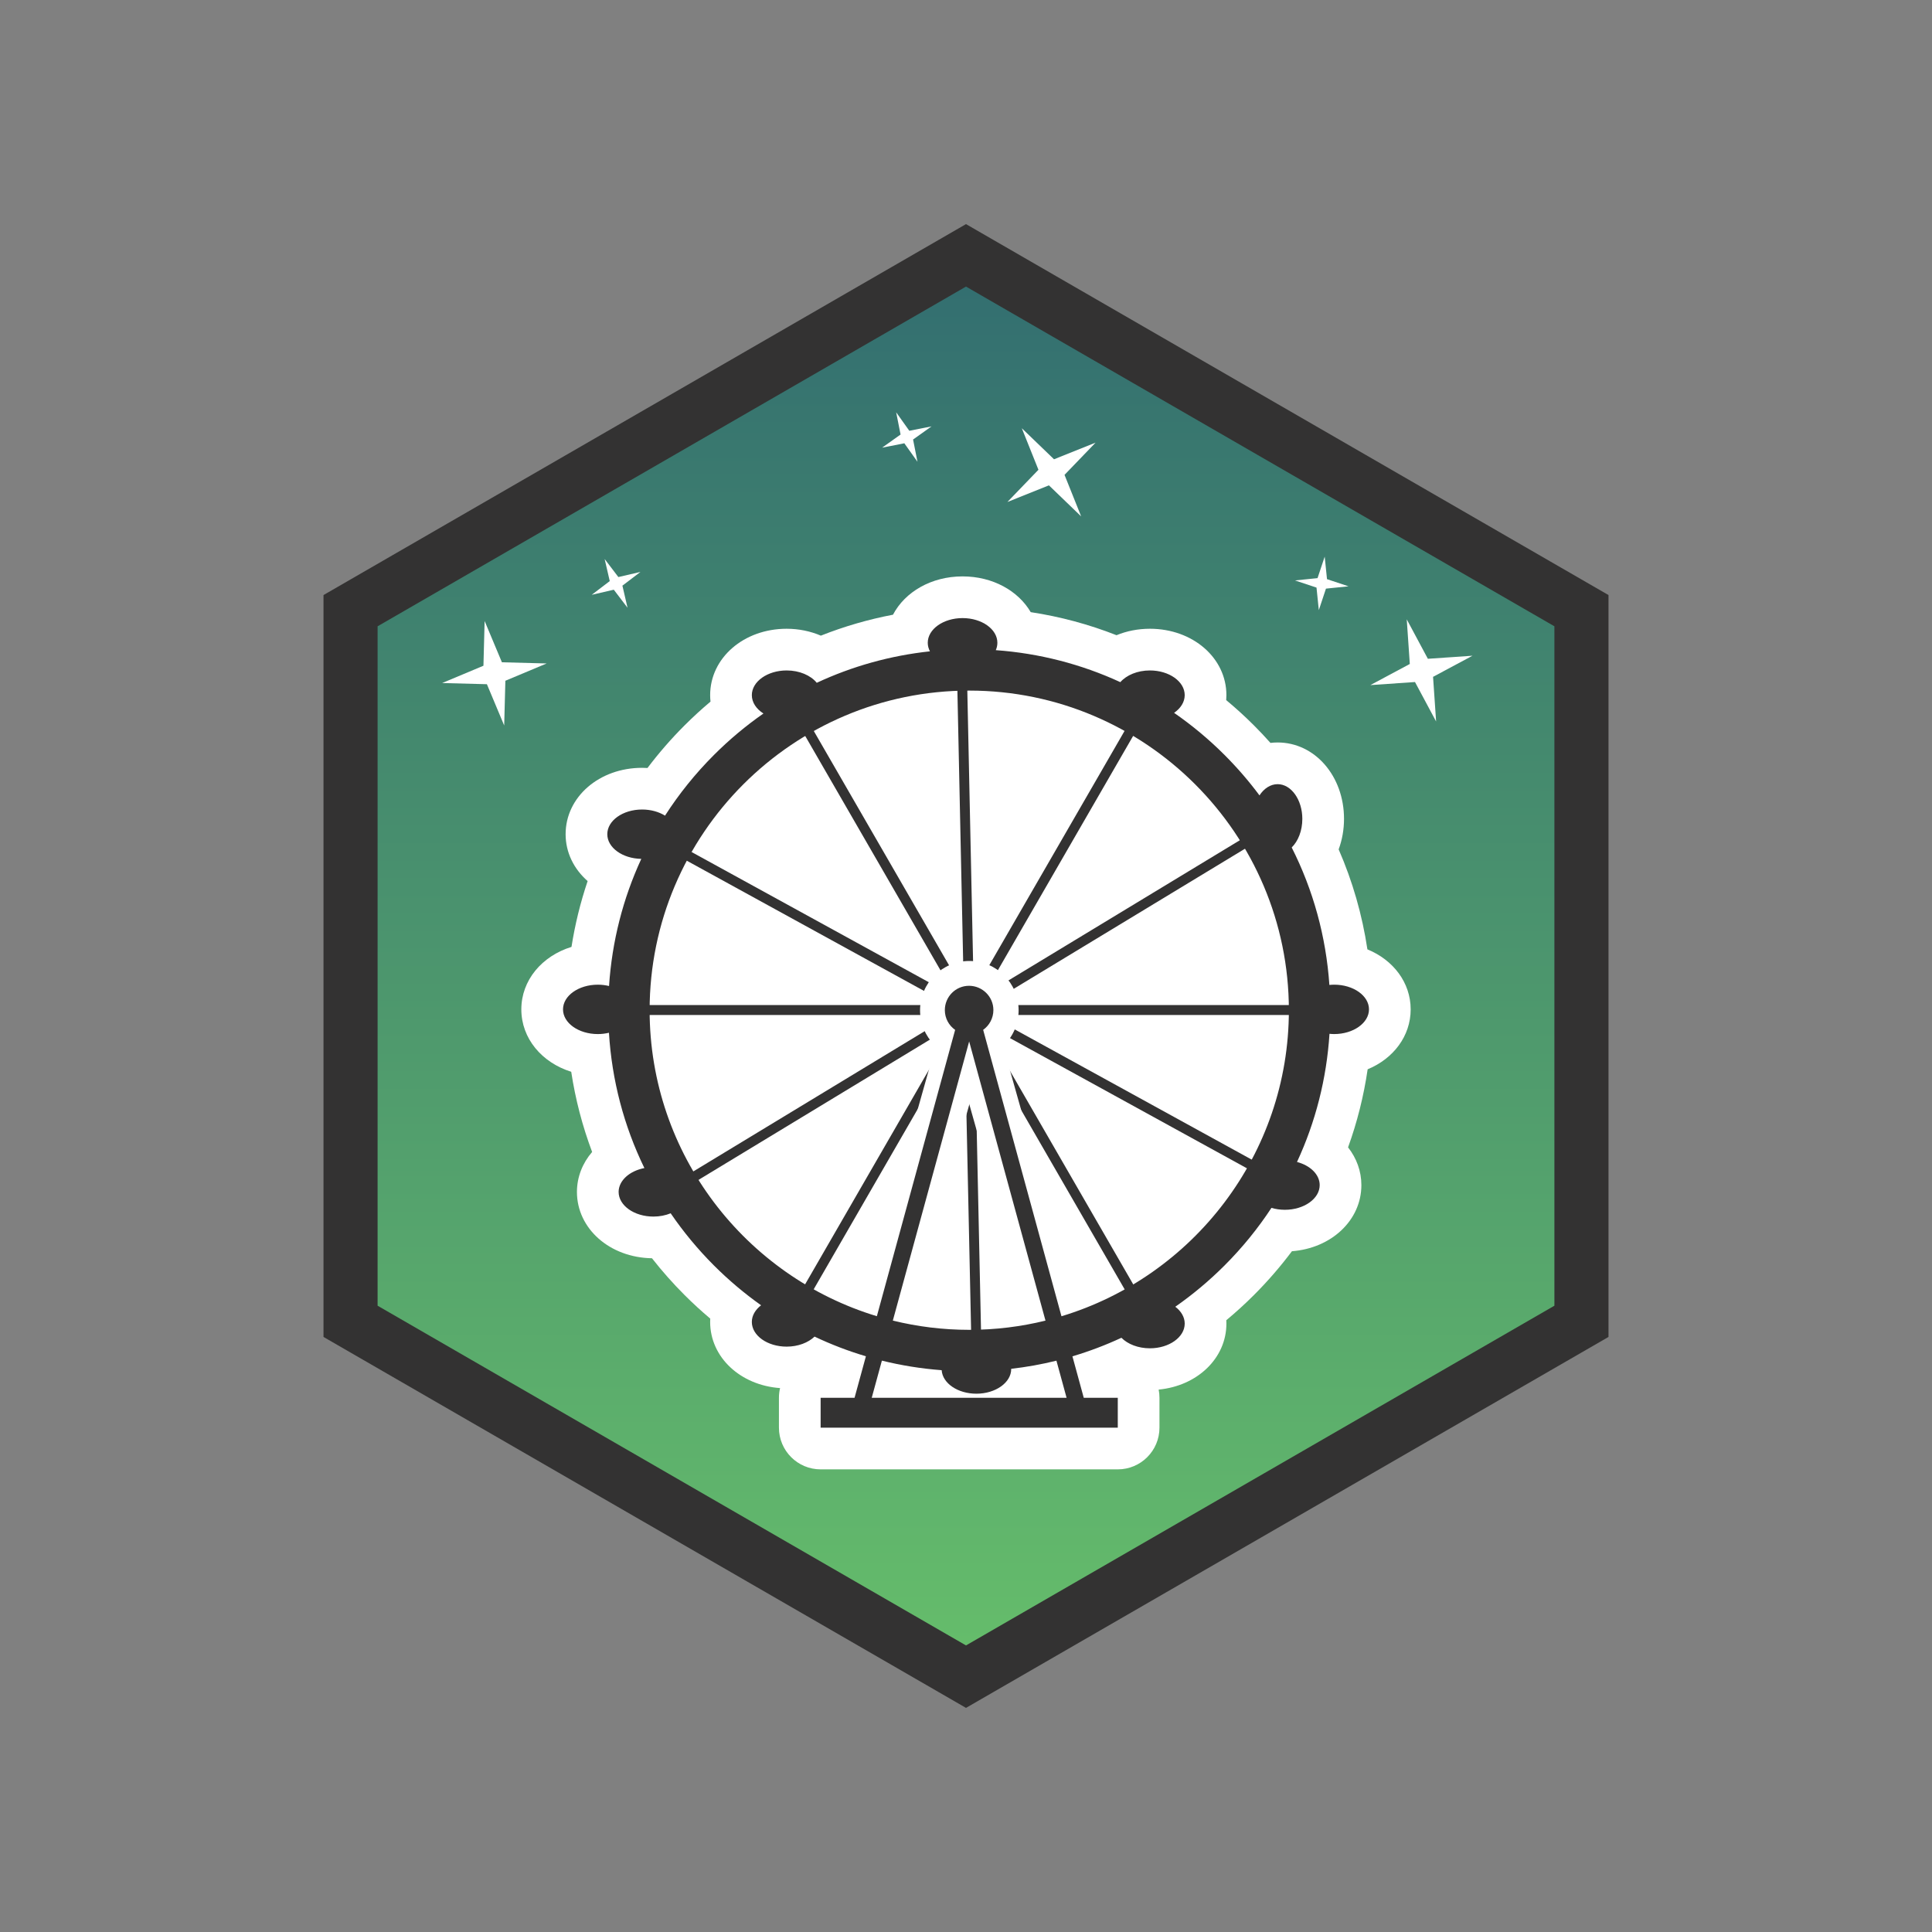 <?xml version="1.0" encoding="UTF-8"?>
<svg xmlns="http://www.w3.org/2000/svg" xmlns:xlink="http://www.w3.org/1999/xlink" viewBox="0 0 1000 1000">
  <rect x="0" y="0" width="1000" height="1000" fill="#808080" stroke="none"/>
  <linearGradient id="a" gradientUnits="userSpaceOnUse" x1="500" x2="500" y1="867.835" y2="132.165">
    <stop offset="0" stop-color="#66be6b"></stop>
    <stop offset="1" stop-color="#326d70"></stop>
  </linearGradient>
  <path d="m181.446 683.917v-367.835l318.555-183.917 318.554 183.917v367.835l-318.554 183.917z" fill="url(#a)"></path>
  <path d="m500 148.331 304.554 175.834v351.669l-304.554 175.834-304.554-175.834v-351.669zm0-32.332-14 8.083-304.554 175.834-14 8.083v384l14 8.083 304.554 175.834 14 8.083 14-8.083 304.554-175.834 14-8.083v-384l-14-8.083-304.554-175.834-14-8.083z" fill="#333232"></path>
  <g fill="#fff">
    <path d="m315.606 300.772-9.335 7.104 11.428-2.646 7.104 9.335-2.646-11.428 9.335-7.104-11.428 2.645-7.104-9.335z"></path>
    <path d="m681.423 304.134 1.196 11.669 3.7-11.132 11.669-1.196-11.132-3.7-1.196-11.669-3.7 11.132-11.669 1.196z"></path>
    <path d="m468.079 229.441 6.799 9.559-2.275-11.508 9.559-6.799-11.508 2.275-6.799-9.559 2.275 11.508-9.559 6.799z"></path>
    <path d="m252.02 354.145 8.948 21.364.611-23.154 21.364-8.948-23.154-.611-8.948-21.364-.611 23.154-21.364 8.948z"></path>
    <path d="m729.713 343.674-20.42 10.932 23.108-1.585 10.932 20.42-1.585-23.108 20.42-10.932-23.108 1.585-10.932-20.42z"></path>
    <path d="m542.927 251.22 16.679 16.072-8.611-21.502 16.071-16.679-21.502 8.611-16.679-16.071 8.611 21.502-16.072 16.679z"></path>
    <path d="m707.765 491.384c-2.69-17.9-7.668-35.218-14.882-51.751 1.813-4.903 2.777-10.262 2.777-15.781 0-22.177-15.093-39.548-34.359-39.548-1.252 0-2.493.074-3.716.22-2.75-3.093-5.593-6.107-8.516-9.03-4.584-4.585-9.395-8.969-14.394-13.12.071-.851.106-1.709.106-2.572 0-19.267-17.393-34.359-39.596-34.359-6.13 0-12.003 1.162-17.278 3.341-14.312-5.623-29.169-9.617-44.41-11.938-6.499-11.079-19.705-18.503-35.276-18.503-16.183 0-29.812 8.02-36.012 19.828-12.783 2.438-25.266 6.061-37.33 10.839-5.413-2.312-11.465-3.566-17.711-3.566-22.204 0-39.597 15.092-39.597 34.359 0 1.123.062 2.241.185 3.348-4.664 3.919-9.162 8.043-13.464 12.345-6.889 6.889-13.299 14.255-19.155 22.008-.922-.054-1.85-.081-2.783-.081-22.203 0-39.595 15.092-39.595 34.359 0 9.518 4.325 18.069 11.398 24.258-3.743 11.081-6.535 22.46-8.356 34.069-15.293 4.723-25.962 17.252-25.962 32.342 0 15.044 10.603 27.542 25.822 32.299 2.164 14.226 5.781 28.096 10.822 41.502-4.933 5.734-7.808 12.849-7.861 20.517-.001.049-.001.098-.001.147 0 19.045 16.996 34.012 38.834 34.353 5.224 6.663 10.858 13.023 16.838 19.003 4.261 4.261 8.714 8.348 13.328 12.233-.032.574-.049 1.151-.049 1.729 0 18.269 15.64 32.785 36.191 34.239-.384 1.61-.587 3.29-.587 5.017v15.472c0 11.917 9.661 21.578 21.578 21.578h153.806c11.917 0 21.578-9.661 21.578-21.578v-15.472c0-1.453-.143-2.873-.417-4.246 19.991-1.896 35.06-16.212 35.06-34.145 0-.586-.017-1.17-.05-1.752 4.975-4.136 9.767-8.505 14.337-13.075 7.069-7.07 13.642-14.653 19.631-22.642 20.43-1.55 35.945-16.023 35.945-34.221 0-7.208-2.497-13.957-6.891-19.534 4.73-13.075 8.119-26.582 10.138-40.41 13.29-5.484 22.267-17.172 22.267-31.014 0-13.886-9.036-25.605-22.395-31.066z"></path>
  </g>
  <path d="m501.634 525.354h-176.149v-5.133h166.138l-145.654-79.943 2.47-4.5 154.43 84.759c1.028.564 1.542 1.752 1.252 2.888-.292 1.135-1.314 1.929-2.486 1.929z" fill="#333232"></path>
  <path d="m501.634 525.354c-.9 0-1.756-.475-2.223-1.283l-88.074-152.557 4.445-2.567 83.072 143.893-3.534-166.099 5.131-.11 3.747 176.101c.025 1.172-.747 2.211-1.875 2.527-.229.064-.461.095-.69.095z" fill="#333232"></path>
  <path d="m501.634 525.354c-.655 0-1.302-.25-1.796-.733-.838-.82-1.013-2.103-.427-3.117l88.075-152.557 4.445 2.567-83.075 143.897 142.13-86.112 2.66 4.391-150.683 91.294c-.412.249-.873.371-1.33.371z" fill="#333232"></path>
  <path d="m654.829 609.892-154.431-84.855c-1.028-.564-1.542-1.753-1.251-2.888.292-1.135 1.315-1.929 2.486-1.929h176.197v5.133h-166.197l145.666 80.039-2.471 4.499z" fill="#333232"></path>
  <path d="m502.864 698.991-3.796-176.149c-.025-1.172.746-2.212 1.875-2.527 1.129-.316 2.328.174 2.914 1.189l88.075 152.605-4.445 2.566-83.071-143.933 3.58 166.139-5.131.11z" fill="#333232"></path>
  <path d="m415.782 676.674-4.445-2.566 83.074-143.942-142.129 86.157-2.662-4.39 150.683-91.342c1.002-.609 2.288-.459 3.126.36.838.82 1.013 2.103.427 3.117l-88.074 152.605z" fill="#333232"></path>
  <circle cx="501.726" cy="522.906" fill="#fff" r="25.505"></circle>
  <path d="m496.631 543.621-40.847 144.7" fill="none" stroke="#fff" stroke-miterlimit="10" stroke-width="25.03"></path>
  <path d="m506.822 543.621 40.847 144.7" fill="none" stroke="#fff" stroke-miterlimit="10" stroke-width="25.03"></path>
  <path d="m690.564 509.669c-.843 0-1.665.056-2.478.136-1.722-25.063-8.376-49.159-19.503-71.152 3.322-3.255 5.5-8.667 5.5-14.8 0-9.898-5.766-17.97-12.781-17.97-3.723 0-7.062 2.243-9.397 5.809-5.462-7.348-11.501-14.346-18.093-20.939-8.119-8.12-16.861-15.389-26.107-21.786 3.386-2.329 5.499-5.58 5.499-9.163 0-7.063-8.072-12.781-18.018-12.781-6.467 0-12.124 2.425-15.303 6.057-20.143-9.29-41.902-14.931-64.46-16.559.531-1.205.818-2.486.818-3.816 0-7.063-8.072-12.781-18.018-12.781s-18.019 5.718-18.019 12.781c0 1.557.412 3.041 1.129 4.421-20.467 2.203-40.203 7.716-58.577 16.287-3.118-3.817-8.925-6.389-15.587-6.389-9.898 0-18.019 5.718-18.019 12.781 0 3.783 2.329 7.169 6.007 9.508-9.061 6.313-17.633 13.469-25.606 21.442-9.66 9.66-18.123 20.197-25.334 31.423-3.172-1.972-7.314-3.176-11.861-3.176-9.946 0-18.018 5.718-18.018 12.781 0 6.963 7.85 12.608 17.601 12.766-9.494 20.542-15.18 42.771-16.695 65.813-1.825-.441-3.773-.691-5.808-.691-9.946 0-18.019 5.718-18.019 12.781s8.073 12.781 18.019 12.781c2.015 0 3.946-.245 5.756-.678 1.507 24.613 7.769 48.312 18.347 70.035-7.639 1.467-13.299 6.42-13.34 12.327 0 7.063 8.072 12.781 18.019 12.781 3.25 0 6.291-.624 8.924-1.698 6.547 9.582 14.025 18.63 22.409 27.014 7.616 7.616 15.777 14.49 24.39 20.593-2.96 2.281-4.791 5.309-4.791 8.626 0 7.063 8.073 12.781 18.019 12.781 5.922 0 11.163-2.053 14.448-5.187 8.578 4.072 17.459 7.47 26.575 10.179l-5.874 21.483h-17.563v15.472h153.806v-15.472h-17.61l-5.866-21.458c8.686-2.577 17.157-5.785 25.358-9.6 3.261 3.292 8.645 5.447 14.744 5.447 9.946 0 18.018-5.766 18.018-12.781 0-3.379-1.861-6.441-4.877-8.726 9.016-6.293 17.547-13.421 25.484-21.359 9.197-9.197 17.306-19.189 24.286-29.813 2.14.635 4.488.988 6.952.988 9.946 0 18.019-5.766 18.019-12.781 0-5.494-4.893-10.161-11.745-11.969 9.597-20.694 15.325-43.105 16.815-66.337.795.076 1.601.129 2.425.129 9.946 0 18.019-5.766 18.019-12.781 0-7.063-8.072-12.781-18.019-12.781zm-239.356 213.82 5.257-19.227c10.085 2.495 20.426 4.155 30.942 4.945.454 6.776 8.32 12.169 17.975 12.169 9.946 0 18.018-5.766 18.018-12.781 0-.035-.007-.068-.007-.102 7.93-.912 15.748-2.316 23.416-4.209l5.251 19.206h-100.853zm89.934-39.936c-12.651 3.108-25.864 4.768-39.46 4.768-13.628 0-26.872-1.668-39.55-4.79l39.501-144.486zm8.272-2.262-40.529-148.241c3.205-2.287 5.29-6.038 5.29-10.264 0-6.871-5.622-12.493-12.541-12.541h-.048c-6.967 0-12.541 5.67-12.541 12.589 0 4.25 2.116 7.973 5.332 10.237l-40.515 148.193c-67.979-20.564-117.617-83.78-117.617-158.381 0-91.223 74.215-165.438 165.437-165.438s165.438 74.215 165.438 165.438c0 74.633-49.681 137.872-117.706 158.408z" fill="#333232"></path>
</svg>
